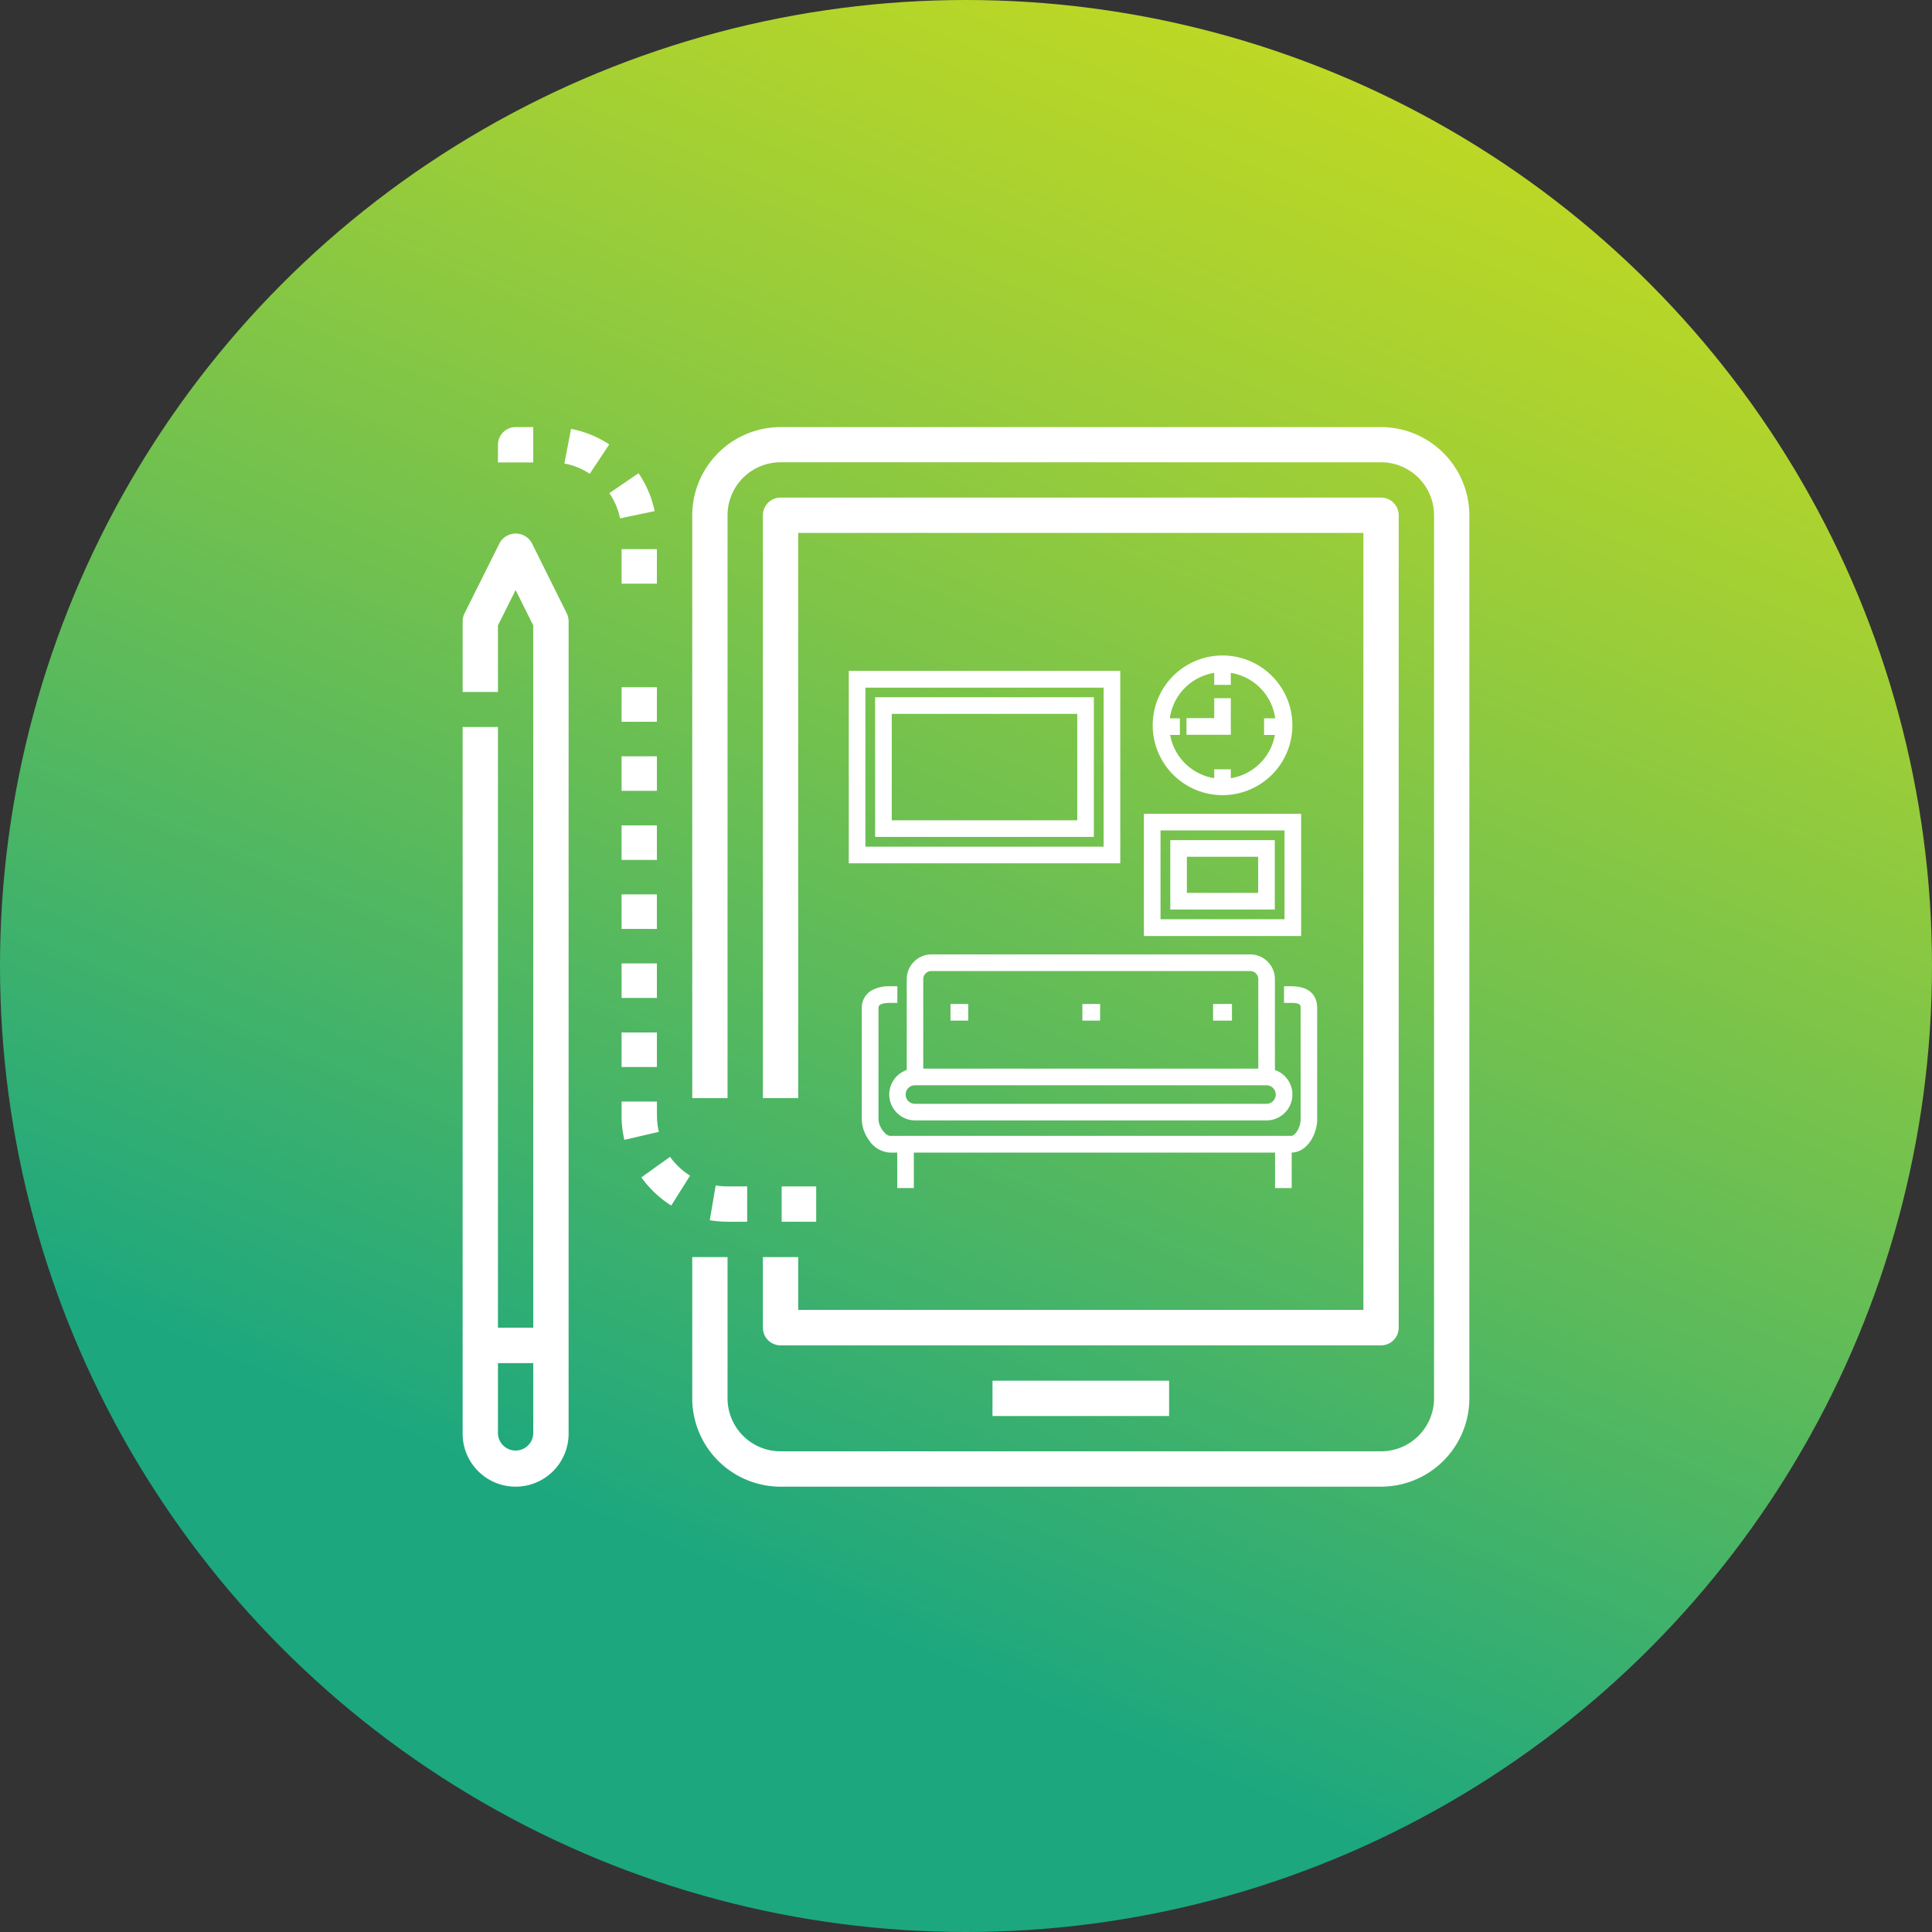 <?xml version="1.0" encoding="UTF-8"?> <svg xmlns="http://www.w3.org/2000/svg" xmlns:xlink="http://www.w3.org/1999/xlink" viewBox="0 0 425.2 425.2"><rect x="0" y="0" width="425.2" height="425.2" fill="#333333" stroke="none"/> <defs> <style>.cls-1{fill:none;opacity:0.87;}.cls-2{clip-path:url(#clip-path);}.cls-3{fill:url(#GradientFill_1);}.cls-4,.cls-5{fill:#fff;}.cls-4{fill-rule:evenodd;}</style> <clipPath id="clip-path"> <circle class="cls-1" cx="212.6" cy="212.6" r="212.6"></circle> </clipPath> <linearGradient id="GradientFill_1" x1="377.61" y1="-178.74" x2="156.05" y2="346.71" gradientUnits="userSpaceOnUse"> <stop offset="0" stop-color="#ffeb00"></stop> <stop offset="0.1" stop-color="#f4e806"></stop> <stop offset="0.26" stop-color="#d5df17"></stop> <stop offset="0.49" stop-color="#a4d033"></stop> <stop offset="0.75" stop-color="#61bc58"></stop> <stop offset="1" stop-color="#1ca77f"></stop> </linearGradient> </defs> <title>Выполнение обмерочных чертежей  в специализированной программе</title> <g id="Layer_2" data-name="Layer 2"> <g id="Слой_1" data-name="Слой 1"> <g id="Дизайн-проект"> <g class="cls-2"> <rect class="cls-3" width="425.2" height="425.2"></rect> </g> <path class="cls-4" d="M152.35,307.75a19.46,19.46,0,0,0,19.43,19.44H303.94a19.46,19.46,0,0,0,19.44-19.44V113.4A19.46,19.46,0,0,0,303.94,94H171.78a19.46,19.46,0,0,0-19.43,19.44V241.67h7.77V113.4a11.67,11.67,0,0,1,11.66-11.66H303.94a11.67,11.67,0,0,1,11.67,11.66V307.75a11.67,11.67,0,0,1-11.67,11.66H171.78a11.67,11.67,0,0,1-11.66-11.66V276.66h-7.77Z"></path> <path class="cls-4" d="M167.9,292.2a3.89,3.89,0,0,0,3.88,3.89H303.94a3.89,3.89,0,0,0,3.89-3.89V113.4a3.89,3.89,0,0,0-3.89-3.89H171.78a3.89,3.89,0,0,0-3.88,3.89V241.67h7.77V117.29H300.06v171H175.67V276.66H167.9Z"></path> <rect class="cls-5" x="218.43" y="303.87" width="38.87" height="7.77"></rect> <path class="cls-4" d="M101.82,160V315.53a11.66,11.66,0,1,0,23.32,0V136.72a3.9,3.9,0,0,0-.41-1.74L117,119.43a4.06,4.06,0,0,0-7,0L102.23,135a3.9,3.9,0,0,0-.41,1.74v15.55h7.77V137.64l3.89-7.78,3.88,7.78V292.2h-7.77V160ZM117.36,300v15.55a3.89,3.89,0,0,1-7.77,0V300Z"></path> <path class="cls-4" d="M117.36,94h-3.88a3.89,3.89,0,0,0-3.89,3.89v3.89h7.77Z"></path> <path class="cls-4" d="M164.44,268.88v-7.77h-4.31a16.16,16.16,0,0,1-2.62-.22l-1.3,7.66a23,23,0,0,0,3.91.33Z"></path> <rect class="cls-5" x="136.8" y="227.23" width="7.77" height="7.6"></rect> <rect class="cls-5" x="136.8" y="120.86" width="7.77" height="7.6"></rect> <path class="cls-4" d="M134.11,108.53a15.56,15.56,0,0,1,2.36,5.56l7.61-1.6a23.27,23.27,0,0,0-3.55-8.34Z"></path> <rect class="cls-5" x="136.8" y="196.84" width="7.77" height="7.6"></rect> <rect class="cls-5" x="136.8" y="151.25" width="7.77" height="7.6"></rect> <rect class="cls-5" x="136.8" y="212.03" width="7.77" height="7.6"></rect> <rect class="cls-5" x="136.8" y="181.65" width="7.77" height="7.6"></rect> <rect class="cls-5" x="136.8" y="166.45" width="7.77" height="7.6"></rect> <path class="cls-4" d="M134.08,97.81a23.12,23.12,0,0,0-8.4-3.42L124.21,102a15.42,15.42,0,0,1,5.59,2.27Z"></path> <rect class="cls-5" x="172.03" y="261.11" width="7.6" height="7.77"></rect> <path class="cls-4" d="M144.57,242.43H136.8v3.13a23,23,0,0,0,.61,5.3L145,249.1a15.5,15.5,0,0,1-.41-3.54Z"></path> <path class="cls-4" d="M147.74,265.32l4.13-6.58a15.64,15.64,0,0,1-4.4-4.14l-6.32,4.52A23.19,23.19,0,0,0,147.74,265.32Z"></path> <path class="cls-4" d="M278.73,242.93H201.36a2,2,0,1,1,0-4.08h77.37a2,2,0,0,1,0,4.08ZM205,213.71h70.15a1.78,1.78,0,0,1,1.78,1.78v19.7H203.19v-19.7a1.78,1.78,0,0,1,1.78-1.78Zm70.15-3.66H205a5.45,5.45,0,0,0-5.44,5.44v20a5.7,5.7,0,0,0,1.83,11.09h77.37a5.7,5.7,0,0,0,1.83-11.09v-20A5.45,5.45,0,0,0,275.12,210.05Z"></path> <path class="cls-4" d="M284.18,217.06h-1.59v3.66h1.59c2.07,0,2.07.49,2.07,1.18v24.44c0,1.67-1.12,3.64-2.07,3.64H195.91c-1.08,0-2.57-2.11-2.57-3.64V221.9c0-.38,0-1.18,2.57-1.18h1.58v-3.66h-1.58a8,8,0,0,0-4,.87,4.39,4.39,0,0,0-2.25,4v24.44a8.27,8.27,0,0,0,1.69,4.71,5.88,5.88,0,0,0,4.54,2.59h1.58v7.8h3.65v-7.8h79.5v7.8h3.66v-7.81c3.61-.09,5.61-4.34,5.61-7.29V221.9C289.9,220.09,289.16,217.06,284.18,217.06Z"></path> <rect class="cls-5" x="209.19" y="220.96" width="3.9" height="3.66"></rect> <rect class="cls-5" x="266.98" y="220.96" width="4.15" height="3.66"></rect> <rect class="cls-5" x="238.21" y="220.96" width="3.9" height="3.66"></rect> <path class="cls-4" d="M242.89,186.34H190.46v-35h52.43v35Zm3.66-38.69H186.8V190h59.75Z"></path> <path class="cls-4" d="M237.09,180.53H196.26V157.11h40.83v23.42Zm3.65-27.08H192.6v30.74h48.14Z"></path> <path class="cls-4" d="M282.7,202.31H255.41V182.76H282.7v19.55Zm3.66-23.21H251.75V206h34.61Z"></path> <path class="cls-4" d="M276.9,196.51H261.21v-7.95H276.9v7.95Zm3.66-11.61h-23v15.27h23Z"></path> <path class="cls-4" d="M267.23,148.09v2.64h3.65v-2.64a11.73,11.73,0,0,1,9.77,10H278.2v3.66h2.38a11.72,11.72,0,0,1-9.7,9.51v-1.95h-3.65v1.95a11.73,11.73,0,0,1-9.7-9.51h2.14v-3.66h-2.21a11.73,11.73,0,0,1,9.77-10ZM269.06,175a15.37,15.37,0,1,0-15.37-15.36A15.38,15.38,0,0,0,269.06,175Z"></path> <polygon class="cls-4" points="270.88 153.66 267.23 153.66 267.23 158.05 261.13 158.05 261.13 161.71 270.88 161.71 270.88 153.66"></polygon> </g> </g> </g> </svg> 